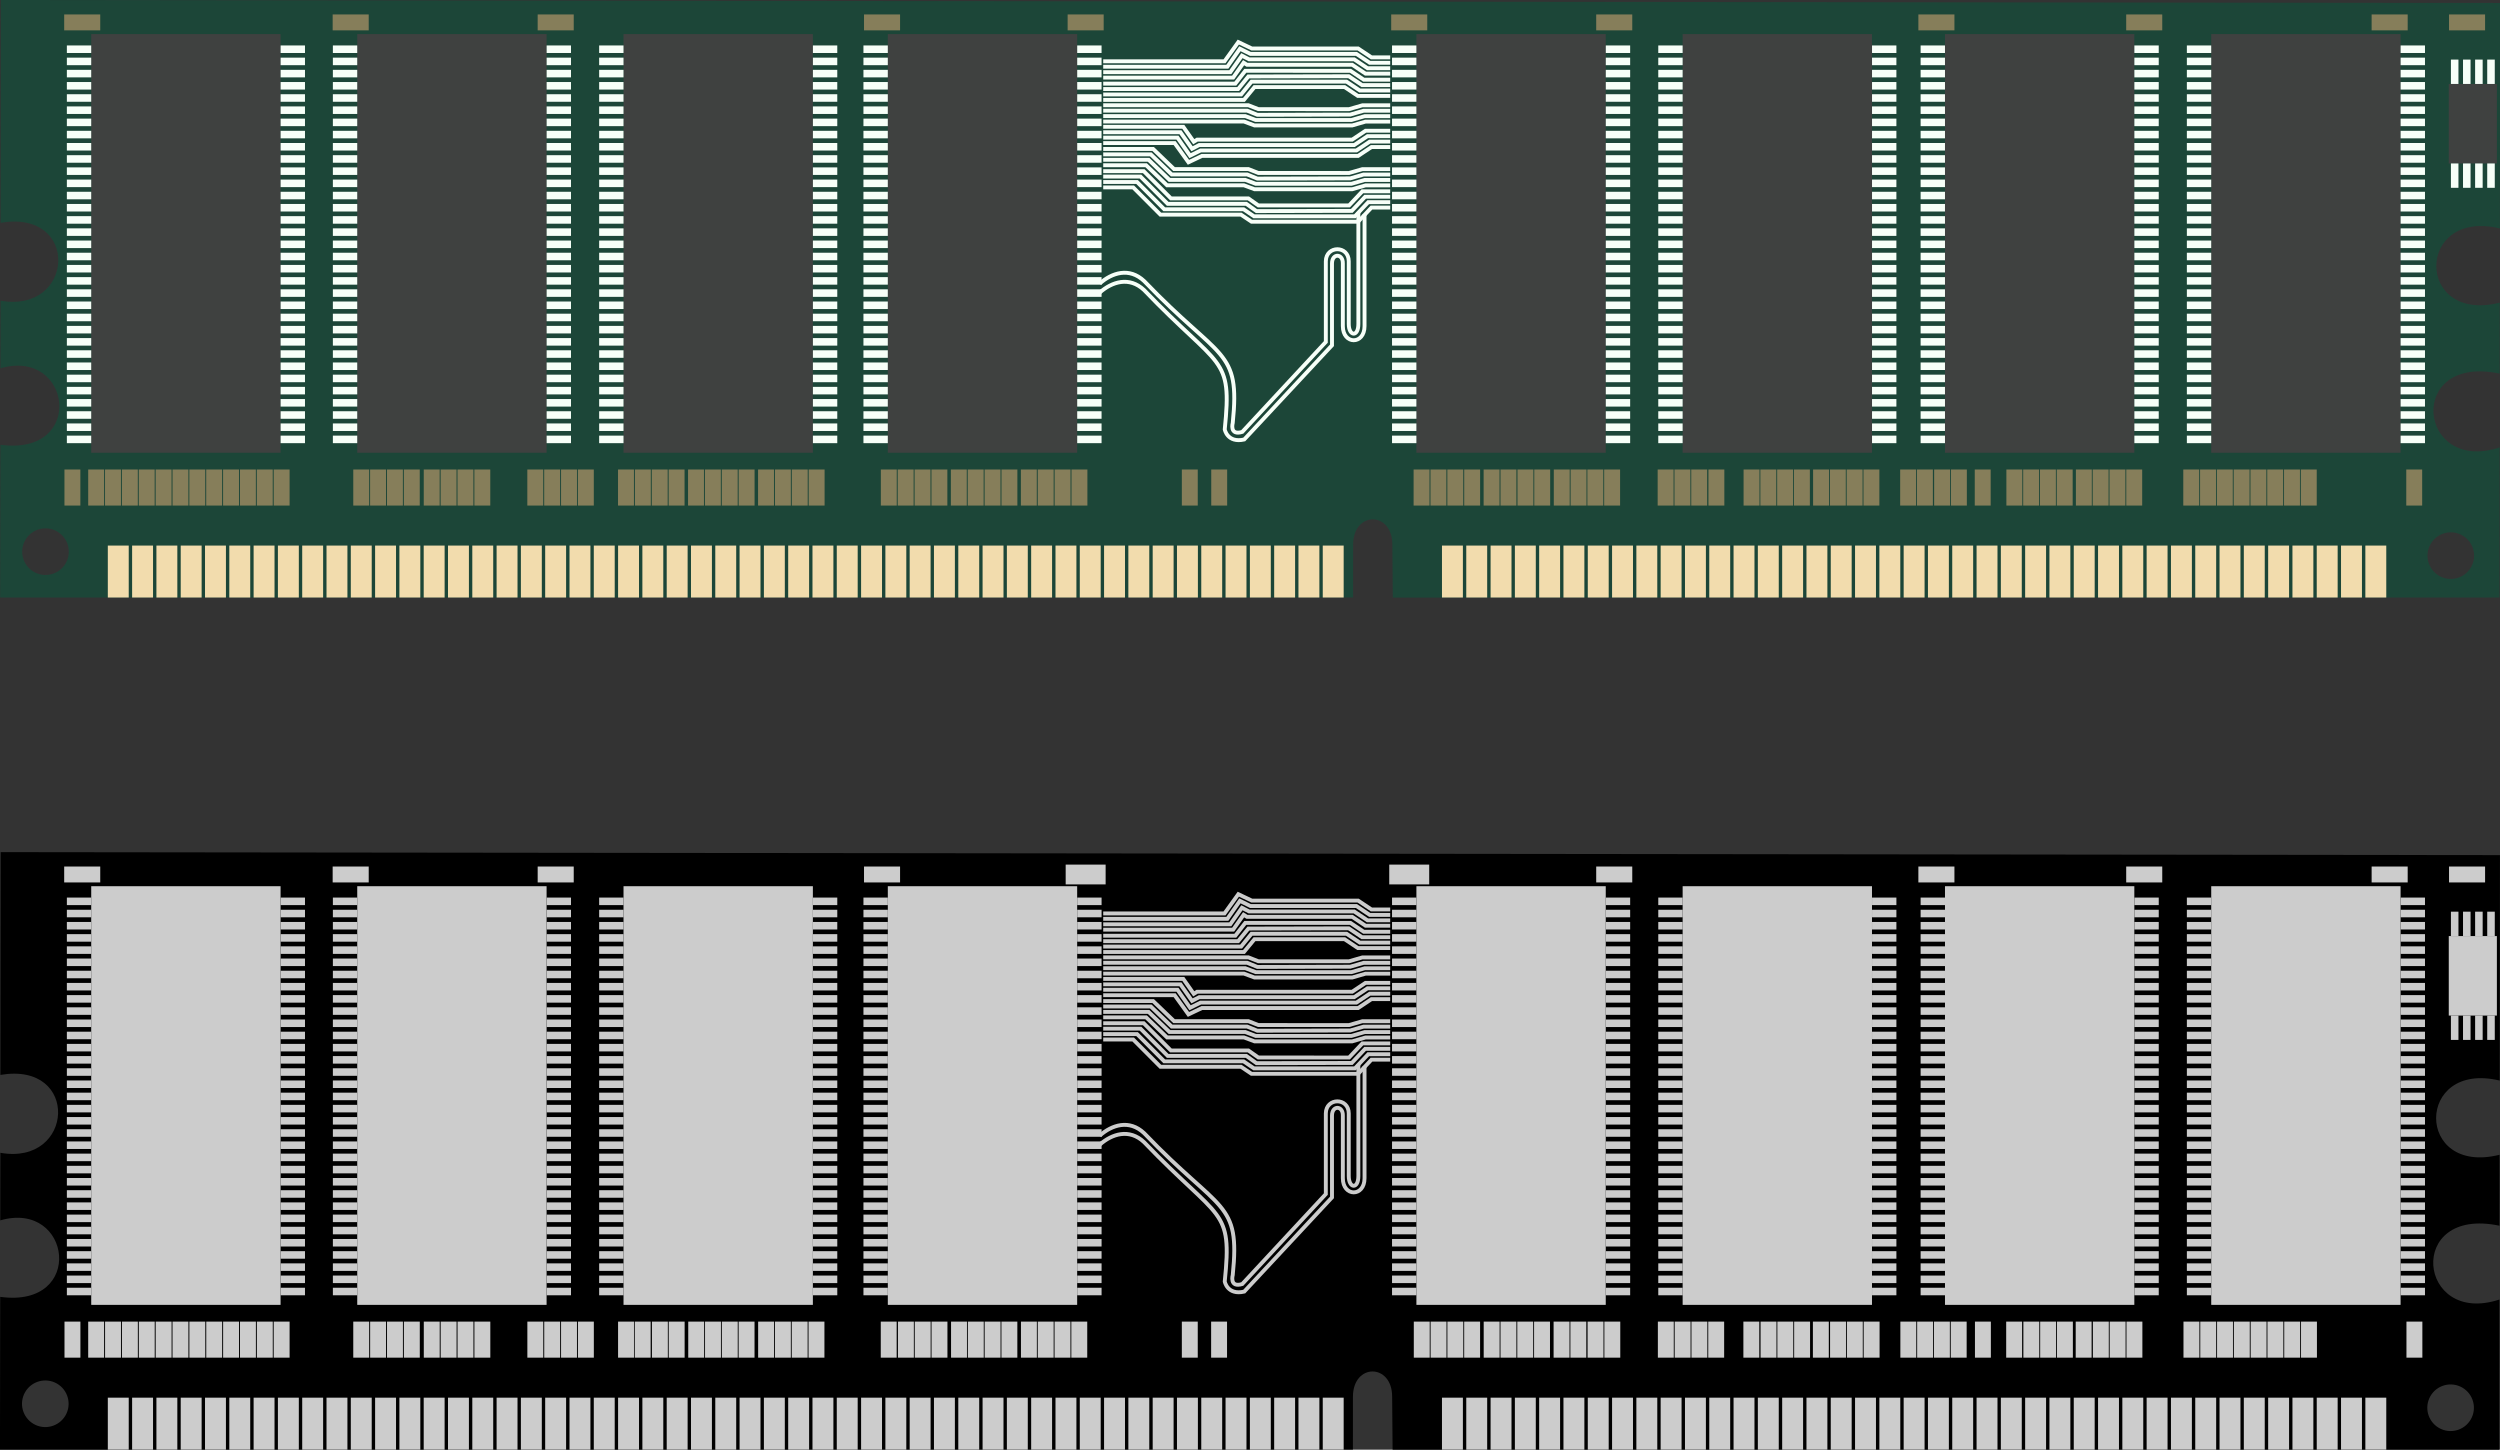<?xml version="1.0" encoding="UTF-8"?>
<svg version="1.1" viewBox="0 0 640.2 371.23" xmlns="http://www.w3.org/2000/svg" xmlns:xlink="http://www.w3.org/1999/xlink">
<rect x="0" y="0" width="640.2" height="371.23" fill="#333333" stroke="none"/>
<g>
<g transform="translate(-360.96 -244.07)">
<path d="m1001.2 244.84-640.02-0.768-0.064 57.049c20.489-3.474 18.894 23.309-7e-3 19.95l-0.03 17.303c18.25-5.276 21.897 22.589-0.014 19.586l-0.062 39.131 346.46-0.015 4e-3 -13.507c0-8.682 10.044-8.644 10.044-0.045l0.115 13.574 283.39-0.012 0.039-38.443c-20.964 6.927-24.18-24.002 0.014-18.9l0.027-18.171c-21.707 5.448-21.621-24.21 0.034-18.997zm-9.654 136.35c2.854 1.648 3.833 5.3 2.185 8.153-1.648 2.854-5.3 3.833-8.153 2.185-2.854-1.648-3.833-5.3-2.185-8.153 1.648-2.854 5.3-3.833 8.153-2.185zm-615.95-1.018c2.854 1.648 3.833 5.3 2.185 8.153-1.648 2.854-5.3 3.833-8.153 2.185-2.854-1.648-3.833-5.3-2.185-8.153 1.648-2.854 5.3-3.833 8.153-2.185z" fill="#1c4638"/>
<g id="h">
<rect x="384.32" y="252.8" width="48.487" height="107.21" fill="#3f4140"/>
<rect id="f" transform="rotate(90)" x="255.71" y="-384.32" width="1.931" height="6.239" fill="#f7fff8"/>
<use transform="translate(0 49.958)" width="744.094" height="1052.362" xlink:href="#f"/>
<use transform="translate(0 53.08)" width="744.094" height="1052.362" xlink:href="#f"/>
<use transform="translate(0 56.203)" width="744.094" height="1052.362" xlink:href="#f"/>
<use transform="translate(0 59.325)" width="744.094" height="1052.362" xlink:href="#f"/>
<use transform="translate(0 62.448)" width="744.094" height="1052.362" xlink:href="#f"/>
<use transform="translate(0 65.57)" width="744.094" height="1052.362" xlink:href="#f"/>
<use transform="translate(0 96.794)" width="744.094" height="1052.362" xlink:href="#f"/>
<use transform="translate(0 71.815)" width="744.094" height="1052.362" xlink:href="#f"/>
<use transform="translate(0 74.937)" width="744.094" height="1052.362" xlink:href="#f"/>
<use transform="translate(0 78.059)" width="744.094" height="1052.362" xlink:href="#f"/>
<use transform="translate(0 81.182)" width="744.094" height="1052.362" xlink:href="#f"/>
<use transform="translate(0 84.304)" width="744.094" height="1052.362" xlink:href="#f"/>
<use transform="translate(0 87.427)" width="744.094" height="1052.362" xlink:href="#f"/>
<use transform="translate(0 90.549)" width="744.094" height="1052.362" xlink:href="#f"/>
<use transform="translate(0 93.671)" width="744.094" height="1052.362" xlink:href="#f"/>
<use transform="translate(0 68.692)" width="744.094" height="1052.362" xlink:href="#f"/>
<use transform="translate(0 46.836)" width="744.094" height="1052.362" xlink:href="#f"/>
<use transform="translate(0 43.713)" width="744.094" height="1052.362" xlink:href="#f"/>
<use transform="translate(0 40.591)" width="744.094" height="1052.362" xlink:href="#f"/>
<use transform="translate(0 37.469)" width="744.094" height="1052.362" xlink:href="#f"/>
<use transform="translate(0 34.346)" width="744.094" height="1052.362" xlink:href="#f"/>
<use transform="translate(0 31.224)" width="744.094" height="1052.362" xlink:href="#f"/>
<use transform="translate(0 28.101)" width="744.094" height="1052.362" xlink:href="#f"/>
<use transform="translate(0 24.979)" width="744.094" height="1052.362" xlink:href="#f"/>
<use transform="translate(0 21.857)" width="744.094" height="1052.362" xlink:href="#f"/>
<use transform="translate(0 18.734)" width="744.094" height="1052.362" xlink:href="#f"/>
<use transform="translate(0 15.612)" width="744.094" height="1052.362" xlink:href="#f"/>
<use transform="translate(0 12.49)" width="744.094" height="1052.362" xlink:href="#f"/>
<use transform="translate(0 9.367)" width="744.094" height="1052.362" xlink:href="#f"/>
<use transform="translate(0 6.245)" width="744.094" height="1052.362" xlink:href="#f"/>
<use transform="translate(0 3.122)" width="744.094" height="1052.362" xlink:href="#f"/>
<use transform="translate(0 99.916)" width="744.094" height="1052.362" xlink:href="#f"/>
<use transform="matrix(-1 0 0 1 817.14 49.958)" width="744.094" height="1052.362" xlink:href="#f"/>
<use transform="matrix(-1 0 0 1 817.14 53.08)" width="744.094" height="1052.362" xlink:href="#f"/>
<use transform="matrix(-1 0 0 1 817.14 56.203)" width="744.094" height="1052.362" xlink:href="#f"/>
<use transform="matrix(-1 0 0 1 817.14 59.325)" width="744.094" height="1052.362" xlink:href="#f"/>
<use transform="matrix(-1 0 0 1 817.14 62.448)" width="744.094" height="1052.362" xlink:href="#f"/>
<use transform="matrix(-1 0 0 1 817.14 65.57)" width="744.094" height="1052.362" xlink:href="#f"/>
<use transform="matrix(-1 0 0 1 817.14 96.794)" width="744.094" height="1052.362" xlink:href="#f"/>
<use transform="matrix(-1 0 0 1 817.14 71.815)" width="744.094" height="1052.362" xlink:href="#f"/>
<use transform="matrix(-1 0 0 1 817.14 74.937)" width="744.094" height="1052.362" xlink:href="#f"/>
<use transform="matrix(-1 0 0 1 817.14 78.059)" width="744.094" height="1052.362" xlink:href="#f"/>
<use transform="matrix(-1 0 0 1 817.14 81.182)" width="744.094" height="1052.362" xlink:href="#f"/>
<use transform="matrix(-1 0 0 1 817.14 84.304)" width="744.094" height="1052.362" xlink:href="#f"/>
<use transform="matrix(-1 0 0 1 817.14 87.427)" width="744.094" height="1052.362" xlink:href="#f"/>
<use transform="matrix(-1 0 0 1 817.14 90.549)" width="744.094" height="1052.362" xlink:href="#f"/>
<use transform="matrix(-1 0 0 1 817.14 93.671)" width="744.094" height="1052.362" xlink:href="#f"/>
<use transform="matrix(-1 0 0 1 817.14 68.692)" width="744.094" height="1052.362" xlink:href="#f"/>
<use transform="matrix(-1 0 0 1 817.14 46.836)" width="744.094" height="1052.362" xlink:href="#f"/>
<use transform="matrix(-1 0 0 1 817.14 43.713)" width="744.094" height="1052.362" xlink:href="#f"/>
<use transform="matrix(-1 0 0 1 817.14 40.591)" width="744.094" height="1052.362" xlink:href="#f"/>
<use transform="matrix(-1 0 0 1 817.14 37.469)" width="744.094" height="1052.362" xlink:href="#f"/>
<use transform="matrix(-1 0 0 1 817.14 34.346)" width="744.094" height="1052.362" xlink:href="#f"/>
<use transform="matrix(-1 0 0 1 817.14 31.224)" width="744.094" height="1052.362" xlink:href="#f"/>
<use transform="matrix(-1 0 0 1 817.14 28.101)" width="744.094" height="1052.362" xlink:href="#f"/>
<use transform="matrix(-1 0 0 1 817.14 24.979)" width="744.094" height="1052.362" xlink:href="#f"/>
<use transform="matrix(-1 0 0 1 817.14 21.857)" width="744.094" height="1052.362" xlink:href="#f"/>
<use transform="matrix(-1 0 0 1 817.14 18.734)" width="744.094" height="1052.362" xlink:href="#f"/>
<use transform="matrix(-1 0 0 1 817.14 15.612)" width="744.094" height="1052.362" xlink:href="#f"/>
<use transform="matrix(-1 0 0 1 817.14 12.49)" width="744.094" height="1052.362" xlink:href="#f"/>
<use transform="matrix(-1 0 0 1 817.14 9.367)" width="744.094" height="1052.362" xlink:href="#f"/>
<use transform="matrix(-1 0 0 1 817.14 6.245)" width="744.094" height="1052.362" xlink:href="#f"/>
<use transform="matrix(-1 0 0 1 817.14 3.122)" width="744.094" height="1052.362" xlink:href="#f"/>
<use transform="matrix(-1 0 0 1 817.14 99.916)" width="744.094" height="1052.362" xlink:href="#f"/>
<use transform="matrix(-1 0 0 1 817.14 0)" width="744.094" height="1052.362" xlink:href="#f"/>
</g>
<rect id="b" transform="rotate(90)" x="247.77" y="-386.63" width="4.074" height="9.233" fill="#867e5a"/>
<use transform="translate(68.75)" width="744.094" height="1052.362" xlink:href="#b"/>
<use transform="translate(474.82)" width="744.094" height="1052.362" xlink:href="#b"/>
<use transform="translate(121.25)" width="744.094" height="1052.362" xlink:href="#b"/>
<use transform="translate(204.82)" width="744.094" height="1052.362" xlink:href="#b"/>
<use transform="translate(256.96)" width="744.094" height="1052.362" xlink:href="#b"/>
<use transform="translate(339.82)" width="744.094" height="1052.362" xlink:href="#b"/>
<use transform="translate(392.32)" width="744.094" height="1052.362" xlink:href="#b"/>
<use transform="translate(528.04)" width="744.094" height="1052.362" xlink:href="#b"/>
<use transform="translate(610.71)" width="744.094" height="1052.362" xlink:href="#b"/>
<use transform="translate(590.89)" width="744.094" height="1052.362" xlink:href="#b"/>
<use transform="matrix(0 1 -1 0 629.31 -13.097)" width="744.094" height="1052.362" xlink:href="#b"/>
<use transform="matrix(0 1 -1 0 635.39 -13.097)" width="744.094" height="1052.362" xlink:href="#b"/>
<use transform="matrix(0 1 -1 0 639.7 -13.097)" width="744.094" height="1052.362" xlink:href="#b"/>
<use transform="matrix(0 1 -1 0 644.02 -13.097)" width="744.094" height="1052.362" xlink:href="#b"/>
<use transform="matrix(0 1 -1 0 652.66 -13.097)" width="744.094" height="1052.362" xlink:href="#b"/>
<use transform="matrix(0 1 -1 0 648.34 -13.097)" width="744.094" height="1052.362" xlink:href="#b"/>
<use transform="matrix(0 1 -1 0 656.98 -13.097)" width="744.094" height="1052.362" xlink:href="#b"/>
<use transform="matrix(0 1 -1 0 661.29 -13.097)" width="744.094" height="1052.362" xlink:href="#b"/>
<use transform="matrix(0 1 -1 0 665.61 -13.097)" width="744.094" height="1052.362" xlink:href="#b"/>
<use transform="matrix(0 1 -1 0 669.93 -13.097)" width="744.094" height="1052.362" xlink:href="#b"/>
<use transform="matrix(0 1 -1 0 674.25 -13.097)" width="744.094" height="1052.362" xlink:href="#b"/>
<use transform="matrix(0 1 -1 0 678.57 -13.097)" width="744.094" height="1052.362" xlink:href="#b"/>
<use transform="matrix(0 1 -1 0 682.89 -13.097)" width="744.094" height="1052.362" xlink:href="#b"/>
<use transform="matrix(0 1 -1 0 703.27 -13.097)" width="744.094" height="1052.362" xlink:href="#b"/>
<use transform="matrix(0 1 -1 0 707.58 -13.097)" width="744.094" height="1052.362" xlink:href="#b"/>
<use transform="matrix(0 1 -1 0 711.9 -13.097)" width="744.094" height="1052.362" xlink:href="#b"/>
<use transform="matrix(0 1 -1 0 716.22 -13.097)" width="744.094" height="1052.362" xlink:href="#b"/>
<use transform="matrix(0 1 -1 0 721.32 -13.097)" width="744.094" height="1052.362" xlink:href="#b"/>
<use transform="matrix(0 1 -1 0 725.64 -13.097)" width="744.094" height="1052.362" xlink:href="#b"/>
<use transform="matrix(0 1 -1 0 729.96 -13.097)" width="744.094" height="1052.362" xlink:href="#b"/>
<use transform="matrix(0 1 -1 0 734.28 -13.097)" width="744.094" height="1052.362" xlink:href="#b"/>
<use transform="matrix(0 1 -1 0 747.84 -13.097)" width="744.094" height="1052.362" xlink:href="#b"/>
<use transform="matrix(0 1 -1 0 752.16 -13.097)" width="744.094" height="1052.362" xlink:href="#b"/>
<use transform="matrix(0 1 -1 0 756.48 -13.097)" width="744.094" height="1052.362" xlink:href="#b"/>
<use transform="matrix(0 1 -1 0 760.79 -13.097)" width="744.094" height="1052.362" xlink:href="#b"/>
<use transform="matrix(0 1 -1 0 771.07 -13.097)" width="744.094" height="1052.362" xlink:href="#b"/>
<use transform="matrix(0 1 -1 0 775.39 -13.097)" width="744.094" height="1052.362" xlink:href="#b"/>
<use transform="matrix(0 1 -1 0 779.71 -13.097)" width="744.094" height="1052.362" xlink:href="#b"/>
<use transform="matrix(0 1 -1 0 784.03 -13.097)" width="744.094" height="1052.362" xlink:href="#b"/>
<use transform="matrix(0 1 -1 0 789 -13.097)" width="744.094" height="1052.362" xlink:href="#b"/>
<use transform="matrix(0 1 -1 0 793.32 -13.097)" width="744.094" height="1052.362" xlink:href="#b"/>
<use transform="matrix(0 1 -1 0 797.64 -13.097)" width="744.094" height="1052.362" xlink:href="#b"/>
<use transform="matrix(0 1 -1 0 801.96 -13.097)" width="744.094" height="1052.362" xlink:href="#b"/>
<use transform="matrix(0 1 -1 0 806.93 -13.097)" width="744.094" height="1052.362" xlink:href="#b"/>
<use transform="matrix(0 1 -1 0 811.25 -13.097)" width="744.094" height="1052.362" xlink:href="#b"/>
<use transform="matrix(0 1 -1 0 815.57 -13.097)" width="744.094" height="1052.362" xlink:href="#b"/>
<use transform="matrix(0 1 -1 0 819.89 -13.097)" width="744.094" height="1052.362" xlink:href="#b"/>
<use transform="matrix(0 1 -1 0 838.37 -13.097)" width="744.094" height="1052.362" xlink:href="#b"/>
<use transform="matrix(0 1 -1 0 842.69 -13.097)" width="744.094" height="1052.362" xlink:href="#b"/>
<use transform="matrix(0 1 -1 0 847.01 -13.097)" width="744.094" height="1052.362" xlink:href="#b"/>
<use transform="matrix(0 1 -1 0 851.33 -13.097)" width="744.094" height="1052.362" xlink:href="#b"/>
<use transform="matrix(0 1 -1 0 856.3 -13.097)" width="744.094" height="1052.362" xlink:href="#b"/>
<use transform="matrix(0 1 -1 0 860.62 -13.097)" width="744.094" height="1052.362" xlink:href="#b"/>
<use transform="matrix(0 1 -1 0 864.94 -13.097)" width="744.094" height="1052.362" xlink:href="#b"/>
<use transform="matrix(0 1 -1 0 869.26 -13.097)" width="744.094" height="1052.362" xlink:href="#b"/>
<use transform="matrix(0 1 -1 0 874.23 -13.097)" width="744.094" height="1052.362" xlink:href="#b"/>
<use transform="matrix(0 1 -1 0 878.55 -13.097)" width="744.094" height="1052.362" xlink:href="#b"/>
<use transform="matrix(0 1 -1 0 882.87 -13.097)" width="744.094" height="1052.362" xlink:href="#b"/>
<use transform="matrix(0 1 -1 0 887.19 -13.097)" width="744.094" height="1052.362" xlink:href="#b"/>
<use transform="matrix(0 1 -1 0 974.8 -13.097)" width="744.094" height="1052.362" xlink:href="#b"/>
<use transform="matrix(0 1 -1 0 979.12 -13.097)" width="744.094" height="1052.362" xlink:href="#b"/>
<use transform="matrix(0 1 -1 0 983.44 -13.097)" width="744.094" height="1052.362" xlink:href="#b"/>
<use transform="matrix(0 1 -1 0 987.76 -13.097)" width="744.094" height="1052.362" xlink:href="#b"/>
<use transform="matrix(0 1 -1 0 992.73 -13.097)" width="744.094" height="1052.362" xlink:href="#b"/>
<use transform="matrix(0 1 -1 0 997.05 -13.097)" width="744.094" height="1052.362" xlink:href="#b"/>
<use transform="matrix(0 1 -1 0 1001.4 -13.097)" width="744.094" height="1052.362" xlink:href="#b"/>
<use transform="matrix(0 1 -1 0 1005.7 -13.097)" width="744.094" height="1052.362" xlink:href="#b"/>
<use transform="matrix(0 1 -1 0 1010.7 -13.097)" width="744.094" height="1052.362" xlink:href="#b"/>
<use transform="matrix(0 1 -1 0 1015 -13.097)" width="744.094" height="1052.362" xlink:href="#b"/>
<use transform="matrix(0 1 -1 0 1019.3 -13.097)" width="744.094" height="1052.362" xlink:href="#b"/>
<use transform="matrix(0 1 -1 0 1023.6 -13.097)" width="744.094" height="1052.362" xlink:href="#b"/>
<use transform="matrix(0 1 -1 0 1037.3 -13.097)" width="744.094" height="1052.362" xlink:href="#b"/>
<use transform="matrix(0 1 -1 0 1041.6 -13.097)" width="744.094" height="1052.362" xlink:href="#b"/>
<use transform="matrix(0 1 -1 0 1045.9 -13.097)" width="744.094" height="1052.362" xlink:href="#b"/>
<use transform="matrix(0 1 -1 0 1050.3 -13.097)" width="744.094" height="1052.362" xlink:href="#b"/>
<use transform="matrix(0 1 -1 0 1059.3 -13.097)" width="744.094" height="1052.362" xlink:href="#b"/>
<use transform="matrix(0 1 -1 0 1063.6 -13.097)" width="744.094" height="1052.362" xlink:href="#b"/>
<use transform="matrix(0 1 -1 0 1067.9 -13.097)" width="744.094" height="1052.362" xlink:href="#b"/>
<use transform="matrix(0 1 -1 0 1072.2 -13.097)" width="744.094" height="1052.362" xlink:href="#b"/>
<use transform="matrix(0 1 -1 0 1077.1 -13.097)" width="744.094" height="1052.362" xlink:href="#b"/>
<use transform="matrix(0 1 -1 0 1081.4 -13.097)" width="744.094" height="1052.362" xlink:href="#b"/>
<use transform="matrix(0 1 -1 0 1085.7 -13.097)" width="744.094" height="1052.362" xlink:href="#b"/>
<use transform="matrix(0 1 -1 0 1090 -13.097)" width="744.094" height="1052.362" xlink:href="#b"/>
<use transform="matrix(0 1 -1 0 1099.4 -13.097)" width="744.094" height="1052.362" xlink:href="#b"/>
<use transform="matrix(0 1 -1 0 1103.7 -13.097)" width="744.094" height="1052.362" xlink:href="#b"/>
<use transform="matrix(0 1 -1 0 1108.1 -13.097)" width="744.094" height="1052.362" xlink:href="#b"/>
<use transform="matrix(0 1 -1 0 1112.4 -13.097)" width="744.094" height="1052.362" xlink:href="#b"/>
<use transform="matrix(0 1 -1 0 1126.6 -13.097)" width="744.094" height="1052.362" xlink:href="#b"/>
<use transform="matrix(0 1 -1 0 1130.9 -13.097)" width="744.094" height="1052.362" xlink:href="#b"/>
<use transform="matrix(0 1 -1 0 1135.2 -13.097)" width="744.094" height="1052.362" xlink:href="#b"/>
<use transform="matrix(0 1 -1 0 1139.5 -13.097)" width="744.094" height="1052.362" xlink:href="#b"/>
<use transform="matrix(0 1 -1 0 1144.4 -13.097)" width="744.094" height="1052.362" xlink:href="#b"/>
<use transform="matrix(0 1 -1 0 1148.7 -13.097)" width="744.094" height="1052.362" xlink:href="#b"/>
<use transform="matrix(0 1 -1 0 1153 -13.097)" width="744.094" height="1052.362" xlink:href="#b"/>
<use transform="matrix(0 1 -1 0 1157.3 -13.097)" width="744.094" height="1052.362" xlink:href="#b"/>
<use transform="matrix(0 1 -1 0 1171.9 -13.097)" width="744.094" height="1052.362" xlink:href="#b"/>
<use transform="matrix(0 1 -1 0 1176.2 -13.097)" width="744.094" height="1052.362" xlink:href="#b"/>
<use transform="matrix(0 1 -1 0 1180.5 -13.097)" width="744.094" height="1052.362" xlink:href="#b"/>
<use transform="matrix(0 1 -1 0 1184.8 -13.097)" width="744.094" height="1052.362" xlink:href="#b"/>
<use transform="matrix(0 1 -1 0 1189.1 -13.097)" width="744.094" height="1052.362" xlink:href="#b"/>
<use transform="matrix(0 1 -1 0 1193.4 -13.097)" width="744.094" height="1052.362" xlink:href="#b"/>
<use transform="matrix(0 1 -1 0 1197.7 -13.097)" width="744.094" height="1052.362" xlink:href="#b"/>
<use transform="matrix(0 1 -1 0 1202 -13.097)" width="744.094" height="1052.362" xlink:href="#b"/>
<use transform="matrix(0 1 -1 0 1229 -13.097)" width="744.094" height="1052.362" xlink:href="#b"/>
<use transform="matrix(0 1 -1 0 1118.5 -13.097)" width="744.094" height="1052.362" xlink:href="#b"/>
<use transform="matrix(0 1 -1 0 915.45 -13.097)" width="744.094" height="1052.362" xlink:href="#b"/>
<use transform="matrix(0 1 -1 0 922.98 -13.097)" width="744.094" height="1052.362" xlink:href="#b"/>
<rect x="988.04" y="265.58" width="12.321" height="20.357" fill="#3f4140"/>
<g transform="translate(.13 -.262)">
<use transform="matrix(0 1 -1 0 1246.1 -118.49)" width="744.094" height="1052.362" xlink:href="#f"/>
<use transform="matrix(0 1 -1 0 1249.2 -118.49)" width="744.094" height="1052.362" xlink:href="#f"/>
<use transform="matrix(0 1 -1 0 1252.3 -118.49)" width="744.094" height="1052.362" xlink:href="#f"/>
<use transform="matrix(0 1 -1 0 1255.4 -118.49)" width="744.094" height="1052.362" xlink:href="#f"/>
</g>
<g transform="translate(.13 26.334)">
<use transform="matrix(0 1 -1 0 1246.1 -118.49)" width="744.094" height="1052.362" xlink:href="#f"/>
<use transform="matrix(0 1 -1 0 1249.2 -118.49)" width="744.094" height="1052.362" xlink:href="#f"/>
<use transform="matrix(0 1 -1 0 1252.3 -118.49)" width="744.094" height="1052.362" xlink:href="#f"/>
<use transform="matrix(0 1 -1 0 1255.4 -118.49)" width="744.094" height="1052.362" xlink:href="#f"/>
</g>
<use transform="translate(68.121)" width="744.094" height="1052.362" xlink:href="#h"/>
<use transform="translate(136.31)" width="744.094" height="1052.362" xlink:href="#h"/>
<use transform="translate(203.99)" width="744.094" height="1052.362" xlink:href="#h"/>
<use transform="translate(339.35)" width="744.094" height="1052.362" xlink:href="#h"/>
<use transform="translate(407.53)" width="744.094" height="1052.362" xlink:href="#h"/>
<use transform="translate(474.71)" width="744.094" height="1052.362" xlink:href="#h"/>
<use transform="translate(542.89)" width="744.094" height="1052.362" xlink:href="#h"/>
<rect id="d" x="388.57" y="383.78" width="5.357" height="13.304" fill="#f2dcad"/>
<use transform="translate(118.23)" width="744.094" height="1052.362" xlink:href="#d"/>
<use transform="translate(124.45)" width="744.094" height="1052.362" xlink:href="#d"/>
<use transform="translate(130.67)" width="744.094" height="1052.362" xlink:href="#d"/>
<use transform="translate(136.89)" width="744.094" height="1052.362" xlink:href="#d"/>
<use transform="translate(143.12)" width="744.094" height="1052.362" xlink:href="#d"/>
<use transform="translate(149.34)" width="744.094" height="1052.362" xlink:href="#d"/>
<use transform="translate(155.56)" width="744.094" height="1052.362" xlink:href="#d"/>
<use transform="translate(161.78)" width="744.094" height="1052.362" xlink:href="#d"/>
<use transform="translate(112)" width="744.094" height="1052.362" xlink:href="#d"/>
<use transform="translate(174.23)" width="744.094" height="1052.362" xlink:href="#d"/>
<use transform="translate(180.45)" width="744.094" height="1052.362" xlink:href="#d"/>
<use transform="translate(186.67)" width="744.094" height="1052.362" xlink:href="#d"/>
<use transform="translate(192.9)" width="744.094" height="1052.362" xlink:href="#d"/>
<use transform="translate(199.12)" width="744.094" height="1052.362" xlink:href="#d"/>
<use transform="translate(105.78)" width="744.094" height="1052.362" xlink:href="#d"/>
<use transform="translate(99.559)" width="744.094" height="1052.362" xlink:href="#d"/>
<use transform="translate(93.337)" width="744.094" height="1052.362" xlink:href="#d"/>
<use transform="translate(87.114)" width="744.094" height="1052.362" xlink:href="#d"/>
<use transform="translate(80.892)" width="744.094" height="1052.362" xlink:href="#d"/>
<use transform="translate(74.669)" width="744.094" height="1052.362" xlink:href="#d"/>
<use transform="translate(68.447)" width="744.094" height="1052.362" xlink:href="#d"/>
<use transform="translate(6.223)" width="744.094" height="1052.362" xlink:href="#d"/>
<use transform="translate(56.002)" width="744.094" height="1052.362" xlink:href="#d"/>
<use transform="translate(49.78)" width="744.094" height="1052.362" xlink:href="#d"/>
<use transform="translate(43.557)" width="744.094" height="1052.362" xlink:href="#d"/>
<use transform="translate(37.335)" width="744.094" height="1052.362" xlink:href="#d"/>
<use transform="translate(31.112)" width="744.094" height="1052.362" xlink:href="#d"/>
<use transform="translate(24.89)" width="744.094" height="1052.362" xlink:href="#d"/>
<use transform="translate(18.667)" width="744.094" height="1052.362" xlink:href="#d"/>
<use transform="translate(12.445)" width="744.094" height="1052.362" xlink:href="#d"/>
<use transform="translate(168.01)" width="744.094" height="1052.362" xlink:href="#d"/>
<use transform="translate(62.224)" width="744.094" height="1052.362" xlink:href="#d"/>
<use transform="translate(205.34)" width="744.094" height="1052.362" xlink:href="#d"/>
<use transform="translate(217.79)" width="744.094" height="1052.362" xlink:href="#d"/>
<use transform="translate(224.01)" width="744.094" height="1052.362" xlink:href="#d"/>
<use transform="translate(230.23)" width="744.094" height="1052.362" xlink:href="#d"/>
<use transform="translate(236.45)" width="744.094" height="1052.362" xlink:href="#d"/>
<use transform="translate(242.68)" width="744.094" height="1052.362" xlink:href="#d"/>
<use transform="translate(248.9)" width="744.094" height="1052.362" xlink:href="#d"/>
<use transform="translate(255.12)" width="744.094" height="1052.362" xlink:href="#d"/>
<use transform="translate(261.34)" width="744.094" height="1052.362" xlink:href="#d"/>
<use transform="translate(267.57)" width="744.094" height="1052.362" xlink:href="#d"/>
<use transform="translate(273.79)" width="744.094" height="1052.362" xlink:href="#d"/>
<use transform="translate(280.01)" width="744.094" height="1052.362" xlink:href="#d"/>
<use transform="translate(286.23)" width="744.094" height="1052.362" xlink:href="#d"/>
<use transform="translate(292.46)" width="744.094" height="1052.362" xlink:href="#d"/>
<use transform="translate(298.68)" width="744.094" height="1052.362" xlink:href="#d"/>
<use transform="translate(304.9)" width="744.094" height="1052.362" xlink:href="#d"/>
<use transform="translate(211.56)" width="744.094" height="1052.362" xlink:href="#d"/>
<use transform="translate(311.12)" width="744.094" height="1052.362" xlink:href="#d"/>
<use transform="translate(447.43)" width="744.094" height="1052.362" xlink:href="#d"/>
<use transform="translate(453.66)" width="744.094" height="1052.362" xlink:href="#d"/>
<use transform="translate(459.88)" width="744.094" height="1052.362" xlink:href="#d"/>
<use transform="translate(466.1)" width="744.094" height="1052.362" xlink:href="#d"/>
<use transform="translate(472.32)" width="744.094" height="1052.362" xlink:href="#d"/>
<use transform="translate(478.55)" width="744.094" height="1052.362" xlink:href="#d"/>
<use transform="translate(484.77)" width="744.094" height="1052.362" xlink:href="#d"/>
<use transform="translate(490.99)" width="744.094" height="1052.362" xlink:href="#d"/>
<use transform="translate(441.21)" width="744.094" height="1052.362" xlink:href="#d"/>
<use transform="translate(503.44)" width="744.094" height="1052.362" xlink:href="#d"/>
<use transform="translate(509.66)" width="744.094" height="1052.362" xlink:href="#d"/>
<use transform="translate(515.88)" width="744.094" height="1052.362" xlink:href="#d"/>
<use transform="translate(522.1)" width="744.094" height="1052.362" xlink:href="#d"/>
<use transform="translate(528.33)" width="744.094" height="1052.362" xlink:href="#d"/>
<use transform="translate(434.99)" width="744.094" height="1052.362" xlink:href="#d"/>
<use transform="translate(428.77)" width="744.094" height="1052.362" xlink:href="#d"/>
<use transform="translate(422.54)" width="744.094" height="1052.362" xlink:href="#d"/>
<use transform="translate(416.32)" width="744.094" height="1052.362" xlink:href="#d"/>
<use transform="translate(410.1)" width="744.094" height="1052.362" xlink:href="#d"/>
<use transform="translate(403.88)" width="744.094" height="1052.362" xlink:href="#d"/>
<use transform="translate(397.65)" width="744.094" height="1052.362" xlink:href="#d"/>
<use transform="translate(385.21)" width="744.094" height="1052.362" xlink:href="#d"/>
<use transform="translate(378.99)" width="744.094" height="1052.362" xlink:href="#d"/>
<use transform="translate(372.76)" width="744.094" height="1052.362" xlink:href="#d"/>
<use transform="translate(366.54)" width="744.094" height="1052.362" xlink:href="#d"/>
<use transform="translate(360.32)" width="744.094" height="1052.362" xlink:href="#d"/>
<use transform="translate(354.1)" width="744.094" height="1052.362" xlink:href="#d"/>
<use transform="translate(347.87)" width="744.094" height="1052.362" xlink:href="#d"/>
<use transform="translate(341.65)" width="744.094" height="1052.362" xlink:href="#d"/>
<use transform="translate(497.21)" width="744.094" height="1052.362" xlink:href="#d"/>
<use transform="translate(391.43)" width="744.094" height="1052.362" xlink:href="#d"/>
<use transform="translate(534.55)" width="744.094" height="1052.362" xlink:href="#d"/>
<use transform="translate(546.99)" width="744.094" height="1052.362" xlink:href="#d"/>
<use transform="translate(553.22)" width="744.094" height="1052.362" xlink:href="#d"/>
<use transform="translate(559.44)" width="744.094" height="1052.362" xlink:href="#d"/>
<use transform="translate(565.66)" width="744.094" height="1052.362" xlink:href="#d"/>
<use transform="translate(571.88)" width="744.094" height="1052.362" xlink:href="#d"/>
<use transform="translate(578.11)" width="744.094" height="1052.362" xlink:href="#d"/>
<use transform="translate(540.77)" width="744.094" height="1052.362" xlink:href="#d"/>
<path d="m643.47 259.77h31.062l3.535-4.925 3.457 1.641h27.227l3.409 2.273h4.798" fill="none" stroke="#f7fff8" stroke-width="1px"/>
<path d="m643.47 261.16h31.788l3.22-4.609 2.699 1.326h27.132l3.409 2.273h5.24" fill="none" stroke="#f7fff8" stroke-width="1px"/>
<path d="m643.47 262.55h32.546l2.967-4.23 1.847 0.947h26.911l3.409 2.273h5.808" fill="none" stroke="#f7fff8" stroke-width="1px"/>
<path d="m643.47 263.94h33.272l2.683-3.82 0.868 0.537h26.943l3.409 2.273h6.313" fill="none" stroke="#f7fff8" stroke-width="1px"/>
<path d="m643.47 280.71h18.294l3.535 4.925 3.457-1.641h39.995l3.409-2.273h4.798" fill="none" stroke="#f7fff8" stroke-width="1px"/>
<path d="m643.47 279.32h19.02l3.22 4.609 2.699-1.326h39.9l3.409-2.273h5.24" fill="none" stroke="#f7fff8" stroke-width="1px"/>
<path d="m643.47 277.93h19.778l2.967 4.23 1.847-0.947h39.679l3.409-2.273h5.808" fill="none" stroke="#f7fff8" stroke-width="1px"/>
<path d="m643.47 276.54h20.504l2.683 3.82 0.868-0.537h39.711l3.409-2.273h6.313" fill="none" stroke="#f7fff8" stroke-width="1px"/>
<path d="m643.47 265.49h33.83l2.553-3.288 26.933 5e-3 3.409 2.273h6.763" fill="none" stroke="#f7fff8" stroke-width="1px"/>
<path d="m643.47 266.87h34.556l2.616-3.225 25.702-0.058 3.409 2.273h7.204" fill="none" stroke="#f7fff8" stroke-width="1px"/>
<path d="m643.47 268.26h35.314l2.667-3.283h24.326l3.409 2.273h7.773" fill="none" stroke="#f7fff8" stroke-width="1px"/>
<path d="m643.47 269.65h36.04l2.699-3.283h23.063l3.409 2.273h8.278" fill="none" stroke="#f7fff8" stroke-width="1px"/>
<path d="m643.47 271.02h37.176l2.553 0.998 23.231 5e-3 3.409-0.986h7.118" fill="none" stroke="#f7fff8" stroke-width="1px"/>
<path d="m643.47 272.41h36.861l2.616 1.061 23.784-0.058 3.409-0.986h6.819" fill="none" stroke="#f7fff8" stroke-width="1px"/>
<path d="m643.47 273.8h36.387l2.667 1.003h24.506l3.409-0.986h6.519" fill="none" stroke="#f7fff8" stroke-width="1px"/>
<path d="m643.47 275.19h36.04l2.699 1.003h25.027l3.409-0.986h6.313" fill="none" stroke="#f7fff8" stroke-width="1px"/>
<path d="m643.47 282.22h12.785l5.355 5.146h19.036l2.553 0.998 23.231 5e-3 3.409-0.986h7.118" fill="none" stroke="#f7fff8" stroke-width="1px"/>
<path d="m643.47 283.6h12.185l5.355 5.146h19.32l2.616 1.061 23.784-0.058 3.409-0.986h6.819" fill="none" stroke="#f7fff8" stroke-width="1px"/>
<path d="m643.47 284.99h11.617l5.355 5.146h19.415l2.667 1.003h24.506l3.409-0.986h6.519" fill="none" stroke="#f7fff8" stroke-width="1px"/>
<path d="m643.47 286.38h10.985l5.355 5.146h19.699l2.699 1.003h25.027l3.409-0.986h6.313" fill="none" stroke="#f7fff8" stroke-width="1px"/>
<path d="m643.47 287.9h10.374l6.962 6.976h19.84l2.553 1.801 23.231 5e-3 3.409-3.62h7.118" fill="none" stroke="#f7fff8" stroke-width="1px"/>
<path d="m643.47 289.29h9.551l6.962 6.976h20.124l2.616 1.864 24.409-0.058 3.409-3.62h6.417" fill="none" stroke="#f7fff8" stroke-width="1px"/>
<path d="m643.47 290.68h8.67l6.962 6.976h20.308l2.667 1.806h25.846l3.409-3.62h5.626" fill="none" stroke="#f7fff8" stroke-width="1px"/>
<path d="m643.47 292.06h7.682l6.962 6.976h20.637l2.699 1.806h27.304l3.409-3.62h4.796" fill="none" stroke="#f7fff8" stroke-width="1px"/>
<path d="m710.39 298.91v28.663c0 4.866-5.556 4.812-5.556 0v-16.036c0.067-2.558-2.754-2.721-2.778 0v20.961l-22.476 24.117c-4.337 0.991-4.988-2.588-4.988-2.588 1.936-19.059-1.019-15.17-20.645-35.671-3.809-3.583-8.224-2.131-11.364 0.631" fill="none" stroke="#f7fff8" stroke-width="1px"/>
<path d="m708.81 298.4v28.623c0 3.455-2.462 3.192-2.462 0v-16.036c0-4.137-5.836-4.116-5.872 0v20.645l-21.403 23.044c-3.377 1.013-2.429-2.342-2.429-2.342 1.936-19.059-3.072-15.795-22.699-36.296-3.809-3.583-8.224-2.131-11.364 0.631" fill="none" stroke="#f7fff8" stroke-width="1px"/>
</g>
<g transform="translate(-370.61 -244.07)">
<path d="m1010.8 463.05-640.02-0.768-0.064 57.049c20.489-3.474 18.894 23.309-7e-3 19.95l-0.03 17.303c18.25-5.276 21.897 22.589-0.014 19.586l-0.062 39.131 346.46-0.015 4e-3 -13.507c0-8.682 10.044-8.644 10.044-0.045l0.115 13.574 283.39-0.012 0.039-38.443c-20.964 6.927-24.18-24.002 0.014-18.9l0.027-18.171c-21.707 5.448-21.621-24.21 0.034-18.997zm-9.654 136.35c2.854 1.648 3.833 5.3 2.185 8.153-1.648 2.854-5.3 3.833-8.153 2.185-2.854-1.648-3.833-5.3-2.185-8.153 1.648-2.854 5.3-3.833 8.153-2.185zm-615.95-1.018c2.854 1.648 3.833 5.3 2.185 8.153-1.648 2.854-5.3 3.833-8.153 2.185-2.854-1.648-3.833-5.3-2.185-8.153 1.648-2.854 5.3-3.833 8.153-2.185z"/>
<g id="g" transform="translate(9.652 218.21)">
<rect x="384.32" y="252.8" width="48.487" height="107.21" fill="#ccc"/>
<rect id="e" transform="rotate(90)" x="255.71" y="-384.32" width="1.931" height="6.239" fill="#ccc"/>
<use transform="translate(0 49.958)" width="744.094" height="1052.362" xlink:href="#e"/>
<use transform="translate(0 53.08)" width="744.094" height="1052.362" xlink:href="#e"/>
<use transform="translate(0 56.203)" width="744.094" height="1052.362" xlink:href="#e"/>
<use transform="translate(0 59.325)" width="744.094" height="1052.362" xlink:href="#e"/>
<use transform="translate(0 62.448)" width="744.094" height="1052.362" xlink:href="#e"/>
<use transform="translate(0 65.57)" width="744.094" height="1052.362" xlink:href="#e"/>
<use transform="translate(0 96.794)" width="744.094" height="1052.362" xlink:href="#e"/>
<use transform="translate(0 71.815)" width="744.094" height="1052.362" xlink:href="#e"/>
<use transform="translate(0 74.937)" width="744.094" height="1052.362" xlink:href="#e"/>
<use transform="translate(0 78.059)" width="744.094" height="1052.362" xlink:href="#e"/>
<use transform="translate(0 81.182)" width="744.094" height="1052.362" xlink:href="#e"/>
<use transform="translate(0 84.304)" width="744.094" height="1052.362" xlink:href="#e"/>
<use transform="translate(0 87.427)" width="744.094" height="1052.362" xlink:href="#e"/>
<use transform="translate(0 90.549)" width="744.094" height="1052.362" xlink:href="#e"/>
<use transform="translate(0 93.671)" width="744.094" height="1052.362" xlink:href="#e"/>
<use transform="translate(0 68.692)" width="744.094" height="1052.362" xlink:href="#e"/>
<use transform="translate(0 46.836)" width="744.094" height="1052.362" xlink:href="#e"/>
<use transform="translate(0 43.713)" width="744.094" height="1052.362" xlink:href="#e"/>
<use transform="translate(0 40.591)" width="744.094" height="1052.362" xlink:href="#e"/>
<use transform="translate(0 37.469)" width="744.094" height="1052.362" xlink:href="#e"/>
<use transform="translate(0 34.346)" width="744.094" height="1052.362" xlink:href="#e"/>
<use transform="translate(0 31.224)" width="744.094" height="1052.362" xlink:href="#e"/>
<use transform="translate(0 28.101)" width="744.094" height="1052.362" xlink:href="#e"/>
<use transform="translate(0 24.979)" width="744.094" height="1052.362" xlink:href="#e"/>
<use transform="translate(0 21.857)" width="744.094" height="1052.362" xlink:href="#e"/>
<use transform="translate(0 18.734)" width="744.094" height="1052.362" xlink:href="#e"/>
<use transform="translate(0 15.612)" width="744.094" height="1052.362" xlink:href="#e"/>
<use transform="translate(0 12.49)" width="744.094" height="1052.362" xlink:href="#e"/>
<use transform="translate(0 9.367)" width="744.094" height="1052.362" xlink:href="#e"/>
<use transform="translate(0 6.245)" width="744.094" height="1052.362" xlink:href="#e"/>
<use transform="translate(0 3.122)" width="744.094" height="1052.362" xlink:href="#e"/>
<use transform="translate(0 99.916)" width="744.094" height="1052.362" xlink:href="#e"/>
<use transform="matrix(-1 0 0 1 817.14 49.958)" width="744.094" height="1052.362" xlink:href="#e"/>
<use transform="matrix(-1 0 0 1 817.14 53.08)" width="744.094" height="1052.362" xlink:href="#e"/>
<use transform="matrix(-1 0 0 1 817.14 56.203)" width="744.094" height="1052.362" xlink:href="#e"/>
<use transform="matrix(-1 0 0 1 817.14 59.325)" width="744.094" height="1052.362" xlink:href="#e"/>
<use transform="matrix(-1 0 0 1 817.14 62.448)" width="744.094" height="1052.362" xlink:href="#e"/>
<use transform="matrix(-1 0 0 1 817.14 65.57)" width="744.094" height="1052.362" xlink:href="#e"/>
<use transform="matrix(-1 0 0 1 817.14 96.794)" width="744.094" height="1052.362" xlink:href="#e"/>
<use transform="matrix(-1 0 0 1 817.14 71.815)" width="744.094" height="1052.362" xlink:href="#e"/>
<use transform="matrix(-1 0 0 1 817.14 74.937)" width="744.094" height="1052.362" xlink:href="#e"/>
<use transform="matrix(-1 0 0 1 817.14 78.059)" width="744.094" height="1052.362" xlink:href="#e"/>
<use transform="matrix(-1 0 0 1 817.14 81.182)" width="744.094" height="1052.362" xlink:href="#e"/>
<use transform="matrix(-1 0 0 1 817.14 84.304)" width="744.094" height="1052.362" xlink:href="#e"/>
<use transform="matrix(-1 0 0 1 817.14 87.427)" width="744.094" height="1052.362" xlink:href="#e"/>
<use transform="matrix(-1 0 0 1 817.14 90.549)" width="744.094" height="1052.362" xlink:href="#e"/>
<use transform="matrix(-1 0 0 1 817.14 93.671)" width="744.094" height="1052.362" xlink:href="#e"/>
<use transform="matrix(-1 0 0 1 817.14 68.692)" width="744.094" height="1052.362" xlink:href="#e"/>
<use transform="matrix(-1 0 0 1 817.14 46.836)" width="744.094" height="1052.362" xlink:href="#e"/>
<use transform="matrix(-1 0 0 1 817.14 43.713)" width="744.094" height="1052.362" xlink:href="#e"/>
<use transform="matrix(-1 0 0 1 817.14 40.591)" width="744.094" height="1052.362" xlink:href="#e"/>
<use transform="matrix(-1 0 0 1 817.14 37.469)" width="744.094" height="1052.362" xlink:href="#e"/>
<use transform="matrix(-1 0 0 1 817.14 34.346)" width="744.094" height="1052.362" xlink:href="#e"/>
<use transform="matrix(-1 0 0 1 817.14 31.224)" width="744.094" height="1052.362" xlink:href="#e"/>
<use transform="matrix(-1 0 0 1 817.14 28.101)" width="744.094" height="1052.362" xlink:href="#e"/>
<use transform="matrix(-1 0 0 1 817.14 24.979)" width="744.094" height="1052.362" xlink:href="#e"/>
<use transform="matrix(-1 0 0 1 817.14 21.857)" width="744.094" height="1052.362" xlink:href="#e"/>
<use transform="matrix(-1 0 0 1 817.14 18.734)" width="744.094" height="1052.362" xlink:href="#e"/>
<use transform="matrix(-1 0 0 1 817.14 15.612)" width="744.094" height="1052.362" xlink:href="#e"/>
<use transform="matrix(-1 0 0 1 817.14 12.49)" width="744.094" height="1052.362" xlink:href="#e"/>
<use transform="matrix(-1 0 0 1 817.14 9.367)" width="744.094" height="1052.362" xlink:href="#e"/>
<use transform="matrix(-1 0 0 1 817.14 6.245)" width="744.094" height="1052.362" xlink:href="#e"/>
<use transform="matrix(-1 0 0 1 817.14 3.122)" width="744.094" height="1052.362" xlink:href="#e"/>
<use transform="matrix(-1 0 0 1 817.14 99.916)" width="744.094" height="1052.362" xlink:href="#e"/>
<use transform="matrix(-1 0 0 1 817.14 0)" width="744.094" height="1052.362" xlink:href="#e"/>
</g>
<rect id="a" transform="rotate(90)" x="465.97" y="-396.28" width="4.074" height="9.233" fill="#ccc"/>
<use transform="translate(68.75 -3.0571e-6)" width="744.094" height="1052.362" xlink:href="#a"/>
<use transform="translate(474.82 -3.0571e-6)" width="744.094" height="1052.362" xlink:href="#a"/>
<use transform="translate(121.25 -3.0571e-6)" width="744.094" height="1052.362" xlink:href="#a"/>
<use transform="translate(204.82 -3.0571e-6)" width="744.094" height="1052.362" xlink:href="#a"/>
<use transform="translate(256.96 -3.0571e-6)" width="744.094" height="1052.362" stroke="#cccccc" xlink:href="#a"/>
<use transform="translate(339.82 -3.0571e-6)" width="744.094" height="1052.362" stroke="#cccccc" xlink:href="#a"/>
<use transform="translate(392.32 -3.0571e-6)" width="744.094" height="1052.362" xlink:href="#a"/>
<use transform="translate(528.04 -3.0571e-6)" width="744.094" height="1052.362" xlink:href="#a"/>
<use transform="translate(610.71 -3.0571e-6)" width="744.094" height="1052.362" xlink:href="#a"/>
<use transform="translate(590.89 -3.0571e-6)" width="744.094" height="1052.362" xlink:href="#a"/>
<use transform="matrix(0 1 -1 0 857.17 195.46)" width="744.094" height="1052.362" xlink:href="#a"/>
<use transform="matrix(0 1 -1 0 863.24 195.46)" width="744.094" height="1052.362" xlink:href="#a"/>
<use transform="matrix(0 1 -1 0 867.56 195.46)" width="744.094" height="1052.362" xlink:href="#a"/>
<use transform="matrix(0 1 -1 0 871.88 195.46)" width="744.094" height="1052.362" xlink:href="#a"/>
<use transform="matrix(0 1 -1 0 880.52 195.46)" width="744.094" height="1052.362" xlink:href="#a"/>
<use transform="matrix(0 1 -1 0 876.2 195.46)" width="744.094" height="1052.362" xlink:href="#a"/>
<use transform="matrix(0 1 -1 0 884.83 195.46)" width="744.094" height="1052.362" xlink:href="#a"/>
<use transform="matrix(0 1 -1 0 889.15 195.46)" width="744.094" height="1052.362" xlink:href="#a"/>
<use transform="matrix(0 1 -1 0 893.47 195.46)" width="744.094" height="1052.362" xlink:href="#a"/>
<use transform="matrix(0 1 -1 0 897.79 195.46)" width="744.094" height="1052.362" xlink:href="#a"/>
<use transform="matrix(0 1 -1 0 902.11 195.46)" width="744.094" height="1052.362" xlink:href="#a"/>
<use transform="matrix(0 1 -1 0 906.43 195.46)" width="744.094" height="1052.362" xlink:href="#a"/>
<use transform="matrix(0 1 -1 0 910.74 195.46)" width="744.094" height="1052.362" xlink:href="#a"/>
<use transform="matrix(0 1 -1 0 931.12 195.46)" width="744.094" height="1052.362" xlink:href="#a"/>
<use transform="matrix(0 1 -1 0 935.44 195.46)" width="744.094" height="1052.362" xlink:href="#a"/>
<use transform="matrix(0 1 -1 0 939.76 195.46)" width="744.094" height="1052.362" xlink:href="#a"/>
<use transform="matrix(0 1 -1 0 944.08 195.46)" width="744.094" height="1052.362" xlink:href="#a"/>
<use transform="matrix(0 1 -1 0 949.18 195.46)" width="744.094" height="1052.362" xlink:href="#a"/>
<use transform="matrix(0 1 -1 0 953.5 195.46)" width="744.094" height="1052.362" xlink:href="#a"/>
<use transform="matrix(0 1 -1 0 957.82 195.46)" width="744.094" height="1052.362" xlink:href="#a"/>
<use transform="matrix(0 1 -1 0 962.14 195.46)" width="744.094" height="1052.362" xlink:href="#a"/>
<use transform="matrix(0 1 -1 0 975.7 195.46)" width="744.094" height="1052.362" xlink:href="#a"/>
<use transform="matrix(0 1 -1 0 980.02 195.46)" width="744.094" height="1052.362" xlink:href="#a"/>
<use transform="matrix(0 1 -1 0 984.33 195.46)" width="744.094" height="1052.362" xlink:href="#a"/>
<use transform="matrix(0 1 -1 0 988.65 195.46)" width="744.094" height="1052.362" xlink:href="#a"/>
<use transform="matrix(0 1 -1 0 998.93 195.46)" width="744.094" height="1052.362" xlink:href="#a"/>
<use transform="matrix(0 1 -1 0 1003.2 195.46)" width="744.094" height="1052.362" xlink:href="#a"/>
<use transform="matrix(0 1 -1 0 1007.6 195.46)" width="744.094" height="1052.362" xlink:href="#a"/>
<use transform="matrix(0 1 -1 0 1011.9 195.46)" width="744.094" height="1052.362" xlink:href="#a"/>
<use transform="matrix(0 1 -1 0 1016.9 195.46)" width="744.094" height="1052.362" xlink:href="#a"/>
<use transform="matrix(0 1 -1 0 1021.2 195.46)" width="744.094" height="1052.362" xlink:href="#a"/>
<use transform="matrix(0 1 -1 0 1025.5 195.46)" width="744.094" height="1052.362" xlink:href="#a"/>
<use transform="matrix(0 1 -1 0 1029.8 195.46)" width="744.094" height="1052.362" xlink:href="#a"/>
<use transform="matrix(0 1 -1 0 1034.8 195.46)" width="744.094" height="1052.362" xlink:href="#a"/>
<use transform="matrix(0 1 -1 0 1039.1 195.46)" width="744.094" height="1052.362" xlink:href="#a"/>
<use transform="matrix(0 1 -1 0 1043.4 195.46)" width="744.094" height="1052.362" xlink:href="#a"/>
<use transform="matrix(0 1 -1 0 1047.7 195.46)" width="744.094" height="1052.362" xlink:href="#a"/>
<use transform="matrix(0 1 -1 0 1066.2 195.46)" width="744.094" height="1052.362" xlink:href="#a"/>
<use transform="matrix(0 1 -1 0 1070.6 195.46)" width="744.094" height="1052.362" xlink:href="#a"/>
<use transform="matrix(0 1 -1 0 1074.9 195.46)" width="744.094" height="1052.362" xlink:href="#a"/>
<use transform="matrix(0 1 -1 0 1079.2 195.46)" width="744.094" height="1052.362" xlink:href="#a"/>
<use transform="matrix(0 1 -1 0 1084.2 195.46)" width="744.094" height="1052.362" xlink:href="#a"/>
<use transform="matrix(0 1 -1 0 1088.5 195.46)" width="744.094" height="1052.362" xlink:href="#a"/>
<use transform="matrix(0 1 -1 0 1092.8 195.46)" width="744.094" height="1052.362" xlink:href="#a"/>
<use transform="matrix(0 1 -1 0 1097.1 195.46)" width="744.094" height="1052.362" xlink:href="#a"/>
<use transform="matrix(0 1 -1 0 1102.1 195.46)" width="744.094" height="1052.362" xlink:href="#a"/>
<use transform="matrix(0 1 -1 0 1106.4 195.46)" width="744.094" height="1052.362" xlink:href="#a"/>
<use transform="matrix(0 1 -1 0 1110.7 195.46)" width="744.094" height="1052.362" xlink:href="#a"/>
<use transform="matrix(0 1 -1 0 1115 195.46)" width="744.094" height="1052.362" xlink:href="#a"/>
<use transform="matrix(0 1 -1 0 1202.7 195.46)" width="744.094" height="1052.362" xlink:href="#a"/>
<use transform="matrix(0 1 -1 0 1207 195.46)" width="744.094" height="1052.362" xlink:href="#a"/>
<use transform="matrix(0 1 -1 0 1211.3 195.46)" width="744.094" height="1052.362" xlink:href="#a"/>
<use transform="matrix(0 1 -1 0 1215.6 195.46)" width="744.094" height="1052.362" xlink:href="#a"/>
<use transform="matrix(0 1 -1 0 1220.6 195.46)" width="744.094" height="1052.362" xlink:href="#a"/>
<use transform="matrix(0 1 -1 0 1224.9 195.46)" width="744.094" height="1052.362" xlink:href="#a"/>
<use transform="matrix(0 1 -1 0 1229.2 195.46)" width="744.094" height="1052.362" xlink:href="#a"/>
<use transform="matrix(0 1 -1 0 1233.5 195.46)" width="744.094" height="1052.362" xlink:href="#a"/>
<use transform="matrix(0 1 -1 0 1238.5 195.46)" width="744.094" height="1052.362" xlink:href="#a"/>
<use transform="matrix(0 1 -1 0 1242.8 195.46)" width="744.094" height="1052.362" xlink:href="#a"/>
<use transform="matrix(0 1 -1 0 1247.2 195.46)" width="744.094" height="1052.362" xlink:href="#a"/>
<use transform="matrix(0 1 -1 0 1251.5 195.46)" width="744.094" height="1052.362" xlink:href="#a"/>
<use transform="matrix(0 1 -1 0 1265.2 195.46)" width="744.094" height="1052.362" xlink:href="#a"/>
<use transform="matrix(0 1 -1 0 1269.5 195.46)" width="744.094" height="1052.362" xlink:href="#a"/>
<use transform="matrix(0 1 -1 0 1273.8 195.46)" width="744.094" height="1052.362" xlink:href="#a"/>
<use transform="matrix(0 1 -1 0 1278.1 195.46)" width="744.094" height="1052.362" xlink:href="#a"/>
<use transform="matrix(0 1 -1 0 1287.1 195.46)" width="744.094" height="1052.362" xlink:href="#a"/>
<use transform="matrix(0 1 -1 0 1291.5 195.46)" width="744.094" height="1052.362" xlink:href="#a"/>
<use transform="matrix(0 1 -1 0 1295.8 195.46)" width="744.094" height="1052.362" xlink:href="#a"/>
<use transform="matrix(0 1 -1 0 1300.1 195.46)" width="744.094" height="1052.362" xlink:href="#a"/>
<use transform="matrix(0 1 -1 0 1304.9 195.46)" width="744.094" height="1052.362" xlink:href="#a"/>
<use transform="matrix(0 1 -1 0 1309.3 195.46)" width="744.094" height="1052.362" xlink:href="#a"/>
<use transform="matrix(0 1 -1 0 1313.6 195.46)" width="744.094" height="1052.362" xlink:href="#a"/>
<use transform="matrix(0 1 -1 0 1317.9 195.46)" width="744.094" height="1052.362" xlink:href="#a"/>
<use transform="matrix(0 1 -1 0 1327.3 195.46)" width="744.094" height="1052.362" xlink:href="#a"/>
<use transform="matrix(0 1 -1 0 1331.6 195.46)" width="744.094" height="1052.362" xlink:href="#a"/>
<use transform="matrix(0 1 -1 0 1335.9 195.46)" width="744.094" height="1052.362" xlink:href="#a"/>
<use transform="matrix(0 1 -1 0 1340.2 195.46)" width="744.094" height="1052.362" xlink:href="#a"/>
<use transform="matrix(0 1 -1 0 1354.4 195.46)" width="744.094" height="1052.362" xlink:href="#a"/>
<use transform="matrix(0 1 -1 0 1358.8 195.46)" width="744.094" height="1052.362" xlink:href="#a"/>
<use transform="matrix(0 1 -1 0 1363.1 195.46)" width="744.094" height="1052.362" xlink:href="#a"/>
<use transform="matrix(0 1 -1 0 1367.4 195.46)" width="744.094" height="1052.362" xlink:href="#a"/>
<use transform="matrix(0 1 -1 0 1372.2 195.46)" width="744.094" height="1052.362" xlink:href="#a"/>
<use transform="matrix(0 1 -1 0 1376.6 195.46)" width="744.094" height="1052.362" xlink:href="#a"/>
<use transform="matrix(0 1 -1 0 1380.9 195.46)" width="744.094" height="1052.362" xlink:href="#a"/>
<use transform="matrix(0 1 -1 0 1385.2 195.46)" width="744.094" height="1052.362" xlink:href="#a"/>
<use transform="matrix(0 1 -1 0 1399.8 195.46)" width="744.094" height="1052.362" xlink:href="#a"/>
<use transform="matrix(0 1 -1 0 1404.1 195.46)" width="744.094" height="1052.362" xlink:href="#a"/>
<use transform="matrix(0 1 -1 0 1408.4 195.46)" width="744.094" height="1052.362" xlink:href="#a"/>
<use transform="matrix(0 1 -1 0 1412.7 195.46)" width="744.094" height="1052.362" xlink:href="#a"/>
<use transform="matrix(0 1 -1 0 1417 195.46)" width="744.094" height="1052.362" xlink:href="#a"/>
<use transform="matrix(0 1 -1 0 1421.3 195.46)" width="744.094" height="1052.362" xlink:href="#a"/>
<use transform="matrix(0 1 -1 0 1425.6 195.46)" width="744.094" height="1052.362" xlink:href="#a"/>
<use transform="matrix(0 1 -1 0 1429.9 195.46)" width="744.094" height="1052.362" xlink:href="#a"/>
<use transform="matrix(0 1 -1 0 1456.9 195.46)" width="744.094" height="1052.362" xlink:href="#a"/>
<use transform="matrix(0 1 -1 0 1346.4 195.46)" width="744.094" height="1052.362" xlink:href="#a"/>
<use transform="matrix(0 1 -1 0 1143.3 195.46)" width="744.094" height="1052.362" xlink:href="#a"/>
<use transform="matrix(0 1 -1 0 1150.8 195.46)" width="744.094" height="1052.362" xlink:href="#a"/>
<rect x="997.69" y="483.78" width="12.321" height="20.357" fill="#ccc"/>
<g transform="translate(9.781 217.94)">
<use transform="matrix(0 1 -1 0 1246.1 -118.49)" width="744.094" height="1052.362" xlink:href="#e"/>
<use transform="matrix(0 1 -1 0 1249.2 -118.49)" width="744.094" height="1052.362" xlink:href="#e"/>
<use transform="matrix(0 1 -1 0 1252.3 -118.49)" width="744.094" height="1052.362" xlink:href="#e"/>
<use transform="matrix(0 1 -1 0 1255.4 -118.49)" width="744.094" height="1052.362" xlink:href="#e"/>
</g>
<g transform="translate(9.781 244.54)">
<use transform="matrix(0 1 -1 0 1246.1 -118.49)" width="744.094" height="1052.362" xlink:href="#e"/>
<use transform="matrix(0 1 -1 0 1249.2 -118.49)" width="744.094" height="1052.362" xlink:href="#e"/>
<use transform="matrix(0 1 -1 0 1252.3 -118.49)" width="744.094" height="1052.362" xlink:href="#e"/>
<use transform="matrix(0 1 -1 0 1255.4 -118.49)" width="744.094" height="1052.362" xlink:href="#e"/>
</g>
<use transform="translate(68.121 -3.0571e-6)" width="744.094" height="1052.362" xlink:href="#g"/>
<use transform="translate(136.31 -3.0571e-6)" width="744.094" height="1052.362" xlink:href="#g"/>
<use transform="translate(203.99 -3.0571e-6)" width="744.094" height="1052.362" xlink:href="#g"/>
<use transform="translate(339.35 -3.0571e-6)" width="744.094" height="1052.362" xlink:href="#g"/>
<use transform="translate(407.53 -3.0571e-6)" width="744.094" height="1052.362" xlink:href="#g"/>
<use transform="translate(474.71 -3.0571e-6)" width="744.094" height="1052.362" xlink:href="#g"/>
<use transform="translate(542.89 -3.0571e-6)" width="744.094" height="1052.362" xlink:href="#g"/>
<rect id="c" x="398.22" y="601.99" width="5.357" height="13.304" fill="#ccc"/>
<use transform="translate(118.23 -3.0571e-6)" width="744.094" height="1052.362" xlink:href="#c"/>
<use transform="translate(124.45 -3.0571e-6)" width="744.094" height="1052.362" xlink:href="#c"/>
<use transform="translate(130.67 -3.0571e-6)" width="744.094" height="1052.362" xlink:href="#c"/>
<use transform="translate(136.89 -3.0571e-6)" width="744.094" height="1052.362" xlink:href="#c"/>
<use transform="translate(143.12 -3.0571e-6)" width="744.094" height="1052.362" xlink:href="#c"/>
<use transform="translate(149.34 -3.0571e-6)" width="744.094" height="1052.362" xlink:href="#c"/>
<use transform="translate(155.56 -3.0571e-6)" width="744.094" height="1052.362" xlink:href="#c"/>
<use transform="translate(161.78 -3.0571e-6)" width="744.094" height="1052.362" xlink:href="#c"/>
<use transform="translate(112 -3.0571e-6)" width="744.094" height="1052.362" xlink:href="#c"/>
<use transform="translate(174.23 -3.0571e-6)" width="744.094" height="1052.362" xlink:href="#c"/>
<use transform="translate(180.45 -3.0571e-6)" width="744.094" height="1052.362" xlink:href="#c"/>
<use transform="translate(186.67 -3.0571e-6)" width="744.094" height="1052.362" xlink:href="#c"/>
<use transform="translate(192.9 -3.0571e-6)" width="744.094" height="1052.362" xlink:href="#c"/>
<use transform="translate(199.12 -3.0571e-6)" width="744.094" height="1052.362" xlink:href="#c"/>
<use transform="translate(105.78 -3.0571e-6)" width="744.094" height="1052.362" xlink:href="#c"/>
<use transform="translate(99.559 -3.0571e-6)" width="744.094" height="1052.362" xlink:href="#c"/>
<use transform="translate(93.337 -3.0571e-6)" width="744.094" height="1052.362" xlink:href="#c"/>
<use transform="translate(87.114 -3.0571e-6)" width="744.094" height="1052.362" xlink:href="#c"/>
<use transform="translate(80.892 -3.0571e-6)" width="744.094" height="1052.362" xlink:href="#c"/>
<use transform="translate(74.669 -3.0571e-6)" width="744.094" height="1052.362" xlink:href="#c"/>
<use transform="translate(68.447 -3.0571e-6)" width="744.094" height="1052.362" xlink:href="#c"/>
<use transform="translate(6.223 -3.0571e-6)" width="744.094" height="1052.362" xlink:href="#c"/>
<use transform="translate(56.002 -3.0571e-6)" width="744.094" height="1052.362" xlink:href="#c"/>
<use transform="translate(49.78 -3.0571e-6)" width="744.094" height="1052.362" xlink:href="#c"/>
<use transform="translate(43.557 -3.0571e-6)" width="744.094" height="1052.362" xlink:href="#c"/>
<use transform="translate(37.335 -3.0571e-6)" width="744.094" height="1052.362" xlink:href="#c"/>
<use transform="translate(31.112 -3.0571e-6)" width="744.094" height="1052.362" xlink:href="#c"/>
<use transform="translate(24.89 -3.0571e-6)" width="744.094" height="1052.362" xlink:href="#c"/>
<use transform="translate(18.667 -3.0571e-6)" width="744.094" height="1052.362" xlink:href="#c"/>
<use transform="translate(12.445 -3.0571e-6)" width="744.094" height="1052.362" xlink:href="#c"/>
<use transform="translate(168.01 -3.0571e-6)" width="744.094" height="1052.362" xlink:href="#c"/>
<use transform="translate(62.224 -3.0571e-6)" width="744.094" height="1052.362" xlink:href="#c"/>
<use transform="translate(205.34 -3.0571e-6)" width="744.094" height="1052.362" xlink:href="#c"/>
<use transform="translate(217.79 -3.0571e-6)" width="744.094" height="1052.362" xlink:href="#c"/>
<use transform="translate(224.01 -3.0571e-6)" width="744.094" height="1052.362" xlink:href="#c"/>
<use transform="translate(230.23 -3.0571e-6)" width="744.094" height="1052.362" xlink:href="#c"/>
<use transform="translate(236.45 -3.0571e-6)" width="744.094" height="1052.362" xlink:href="#c"/>
<use transform="translate(242.68 -3.0571e-6)" width="744.094" height="1052.362" xlink:href="#c"/>
<use transform="translate(248.9 -3.0571e-6)" width="744.094" height="1052.362" xlink:href="#c"/>
<use transform="translate(255.12 -3.0571e-6)" width="744.094" height="1052.362" xlink:href="#c"/>
<use transform="translate(261.34 -3.0571e-6)" width="744.094" height="1052.362" xlink:href="#c"/>
<use transform="translate(267.57 -3.0571e-6)" width="744.094" height="1052.362" xlink:href="#c"/>
<use transform="translate(273.79 -3.0571e-6)" width="744.094" height="1052.362" xlink:href="#c"/>
<use transform="translate(280.01 -3.0571e-6)" width="744.094" height="1052.362" xlink:href="#c"/>
<use transform="translate(286.23 -3.0571e-6)" width="744.094" height="1052.362" xlink:href="#c"/>
<use transform="translate(292.46 -3.0571e-6)" width="744.094" height="1052.362" xlink:href="#c"/>
<use transform="translate(298.68 -3.0571e-6)" width="744.094" height="1052.362" xlink:href="#c"/>
<use transform="translate(304.9 -3.0571e-6)" width="744.094" height="1052.362" xlink:href="#c"/>
<use transform="translate(211.56 -3.0571e-6)" width="744.094" height="1052.362" xlink:href="#c"/>
<use transform="translate(311.12 -3.0571e-6)" width="744.094" height="1052.362" xlink:href="#c"/>
<use transform="translate(447.43 -3.0571e-6)" width="744.094" height="1052.362" xlink:href="#c"/>
<use transform="translate(453.66 -3.0571e-6)" width="744.094" height="1052.362" xlink:href="#c"/>
<use transform="translate(459.88 -3.0571e-6)" width="744.094" height="1052.362" xlink:href="#c"/>
<use transform="translate(466.1 -3.0571e-6)" width="744.094" height="1052.362" xlink:href="#c"/>
<use transform="translate(472.32 -3.0571e-6)" width="744.094" height="1052.362" xlink:href="#c"/>
<use transform="translate(478.55 -3.0571e-6)" width="744.094" height="1052.362" xlink:href="#c"/>
<use transform="translate(484.77 -3.0571e-6)" width="744.094" height="1052.362" xlink:href="#c"/>
<use transform="translate(490.99 -3.0571e-6)" width="744.094" height="1052.362" xlink:href="#c"/>
<use transform="translate(441.21 -3.0571e-6)" width="744.094" height="1052.362" xlink:href="#c"/>
<use transform="translate(503.44 -3.0571e-6)" width="744.094" height="1052.362" xlink:href="#c"/>
<use transform="translate(509.66 -3.0571e-6)" width="744.094" height="1052.362" xlink:href="#c"/>
<use transform="translate(515.88 -3.0571e-6)" width="744.094" height="1052.362" xlink:href="#c"/>
<use transform="translate(522.1 -3.0571e-6)" width="744.094" height="1052.362" xlink:href="#c"/>
<use transform="translate(528.33 -3.0571e-6)" width="744.094" height="1052.362" xlink:href="#c"/>
<use transform="translate(434.99 -3.0571e-6)" width="744.094" height="1052.362" xlink:href="#c"/>
<use transform="translate(428.77 -3.0571e-6)" width="744.094" height="1052.362" xlink:href="#c"/>
<use transform="translate(422.54 -3.0571e-6)" width="744.094" height="1052.362" xlink:href="#c"/>
<use transform="translate(416.32 -3.0571e-6)" width="744.094" height="1052.362" xlink:href="#c"/>
<use transform="translate(410.1 -3.0571e-6)" width="744.094" height="1052.362" xlink:href="#c"/>
<use transform="translate(403.88 -3.0571e-6)" width="744.094" height="1052.362" xlink:href="#c"/>
<use transform="translate(397.65 -3.0571e-6)" width="744.094" height="1052.362" xlink:href="#c"/>
<use transform="translate(385.21 -3.0571e-6)" width="744.094" height="1052.362" xlink:href="#c"/>
<use transform="translate(378.99 -3.0571e-6)" width="744.094" height="1052.362" xlink:href="#c"/>
<use transform="translate(372.76 -3.0571e-6)" width="744.094" height="1052.362" xlink:href="#c"/>
<use transform="translate(366.54 -3.0571e-6)" width="744.094" height="1052.362" xlink:href="#c"/>
<use transform="translate(360.32 -3.0571e-6)" width="744.094" height="1052.362" xlink:href="#c"/>
<use transform="translate(354.1 -3.0571e-6)" width="744.094" height="1052.362" xlink:href="#c"/>
<use transform="translate(347.87 -3.0571e-6)" width="744.094" height="1052.362" xlink:href="#c"/>
<use transform="translate(341.65 -3.0571e-6)" width="744.094" height="1052.362" xlink:href="#c"/>
<use transform="translate(497.21 -3.0571e-6)" width="744.094" height="1052.362" xlink:href="#c"/>
<use transform="translate(391.43 -3.0571e-6)" width="744.094" height="1052.362" xlink:href="#c"/>
<use transform="translate(534.55 -3.0571e-6)" width="744.094" height="1052.362" xlink:href="#c"/>
<use transform="translate(546.99 -3.0571e-6)" width="744.094" height="1052.362" xlink:href="#c"/>
<use transform="translate(553.22 -3.0571e-6)" width="744.094" height="1052.362" xlink:href="#c"/>
<use transform="translate(559.44 -3.0571e-6)" width="744.094" height="1052.362" xlink:href="#c"/>
<use transform="translate(565.66 -3.0571e-6)" width="744.094" height="1052.362" xlink:href="#c"/>
<use transform="translate(571.88 -3.0571e-6)" width="744.094" height="1052.362" xlink:href="#c"/>
<use transform="translate(578.11 -3.0571e-6)" width="744.094" height="1052.362" xlink:href="#c"/>
<use transform="translate(540.77 -3.0571e-6)" width="744.094" height="1052.362" xlink:href="#c"/>
<path d="m653.12 477.98h31.062l3.535-4.925 3.457 1.641h27.227l3.409 2.273h4.798" fill="none" stroke="#ccc" stroke-width="1px"/>
<path d="m653.12 479.37h31.788l3.22-4.609 2.699 1.326h27.132l3.409 2.273h5.24" fill="none" stroke="#ccc" stroke-width="1px"/>
<path d="m653.12 480.76h32.546l2.967-4.23 1.847 0.947h26.911l3.409 2.273h5.808" fill="none" stroke="#ccc" stroke-width="1px"/>
<path d="m653.12 482.14h33.272l2.683-3.82 0.868 0.537h26.943l3.409 2.273h6.313" fill="none" stroke="#ccc" stroke-width="1px"/>
<path d="m653.12 498.92h18.294l3.535 4.925 3.457-1.641h39.995l3.409-2.273h4.798" fill="none" stroke="#ccc" stroke-width="1px"/>
<path d="m653.12 497.53h19.02l3.22 4.609 2.699-1.326h39.9l3.409-2.273h5.24" fill="none" stroke="#ccc" stroke-width="1px"/>
<path d="m653.12 496.14h19.778l2.967 4.23 1.847-0.947h39.679l3.409-2.273h5.808" fill="none" stroke="#ccc" stroke-width="1px"/>
<path d="m653.12 494.75h20.504l2.683 3.82 0.868-0.537h39.711l3.409-2.273h6.313" fill="none" stroke="#ccc" stroke-width="1px"/>
<path d="m653.12 483.69h33.83l2.553-3.288 26.933 5e-3 3.409 2.273h6.763" fill="none" stroke="#ccc" stroke-width="1px"/>
<path d="m653.12 485.08h34.556l2.616-3.225 25.702-0.058 3.409 2.273h7.204" fill="none" stroke="#ccc" stroke-width="1px"/>
<path d="m653.12 486.47h35.314l2.667-3.283h24.326l3.409 2.273h7.773" fill="none" stroke="#ccc" stroke-width="1px"/>
<path d="m653.12 487.86h36.04l2.699-3.283h23.063l3.409 2.273h8.278" fill="none" stroke="#ccc" stroke-width="1px"/>
<path d="m653.12 489.23h37.176l2.553 0.998 23.231 5e-3 3.409-0.986h7.118" fill="none" stroke="#ccc" stroke-width="1px"/>
<path d="m653.12 490.62h36.861l2.616 1.061 23.784-0.058 3.409-0.986h6.819" fill="none" stroke="#ccc" stroke-width="1px"/>
<path d="m653.12 492.01h36.387l2.667 1.003h24.506l3.409-0.986h6.519" fill="none" stroke="#ccc" stroke-width="1px"/>
<path d="m653.12 493.39h36.04l2.699 1.003h25.027l3.409-0.986h6.313" fill="none" stroke="#ccc" stroke-width="1px"/>
<path d="m653.12 500.42h12.785l5.355 5.146h19.036l2.553 0.998 23.231 5e-3 3.409-0.986h7.118" fill="none" stroke="#ccc" stroke-width="1px"/>
<path d="m653.12 501.81h12.185l5.355 5.146h19.32l2.616 1.061 23.784-0.058 3.409-0.986h6.819" fill="none" stroke="#ccc" stroke-width="1px"/>
<path d="m653.12 503.2h11.617l5.355 5.146h19.415l2.667 1.003h24.506l3.409-0.986h6.519" fill="none" stroke="#ccc" stroke-width="1px"/>
<path d="m653.12 504.59h10.985l5.355 5.146h19.699l2.699 1.003h25.027l3.409-0.986h6.313" fill="none" stroke="#ccc" stroke-width="1px"/>
<path d="m653.12 506.1h10.374l6.962 6.976h19.84l2.553 1.801 23.231 5e-3 3.409-3.62h7.118" fill="none" stroke="#ccc" stroke-width="1px"/>
<path d="m653.12 507.49h9.551l6.962 6.976h20.124l2.616 1.864 24.409-0.058 3.409-3.62h6.417" fill="none" stroke="#ccc" stroke-width="1px"/>
<path d="m653.12 508.88h8.67l6.962 6.976h20.308l2.667 1.806h25.846l3.409-3.62h5.626" fill="none" stroke="#ccc" stroke-width="1px"/>
<path d="m653.12 510.27h7.682l6.962 6.976h20.637l2.699 1.806h27.304l3.409-3.62h4.796" fill="none" stroke="#ccc" stroke-width="1px"/>
<path d="m720.04 517.12v28.663c0 4.866-5.556 4.812-5.556 0v-16.036c0.067-2.558-2.754-2.721-2.778 0v20.961l-22.476 24.117c-4.337 0.991-4.988-2.588-4.988-2.588 1.936-19.059-1.019-15.17-20.645-35.671-3.809-3.583-8.224-2.131-11.364 0.631" fill="none" stroke="#ccc" stroke-width="1px"/>
<path d="m718.46 516.61v28.623c0 3.455-2.462 3.192-2.462 0v-16.036c0-4.137-5.836-4.116-5.872 0v20.645l-21.403 23.044c-3.377 1.013-2.429-2.342-2.429-2.342 1.936-19.059-3.072-15.795-22.699-36.296-3.809-3.583-8.224-2.131-11.364 0.631" fill="none" stroke="#ccc" stroke-width="1px"/>
</g>
</g>
</svg>
